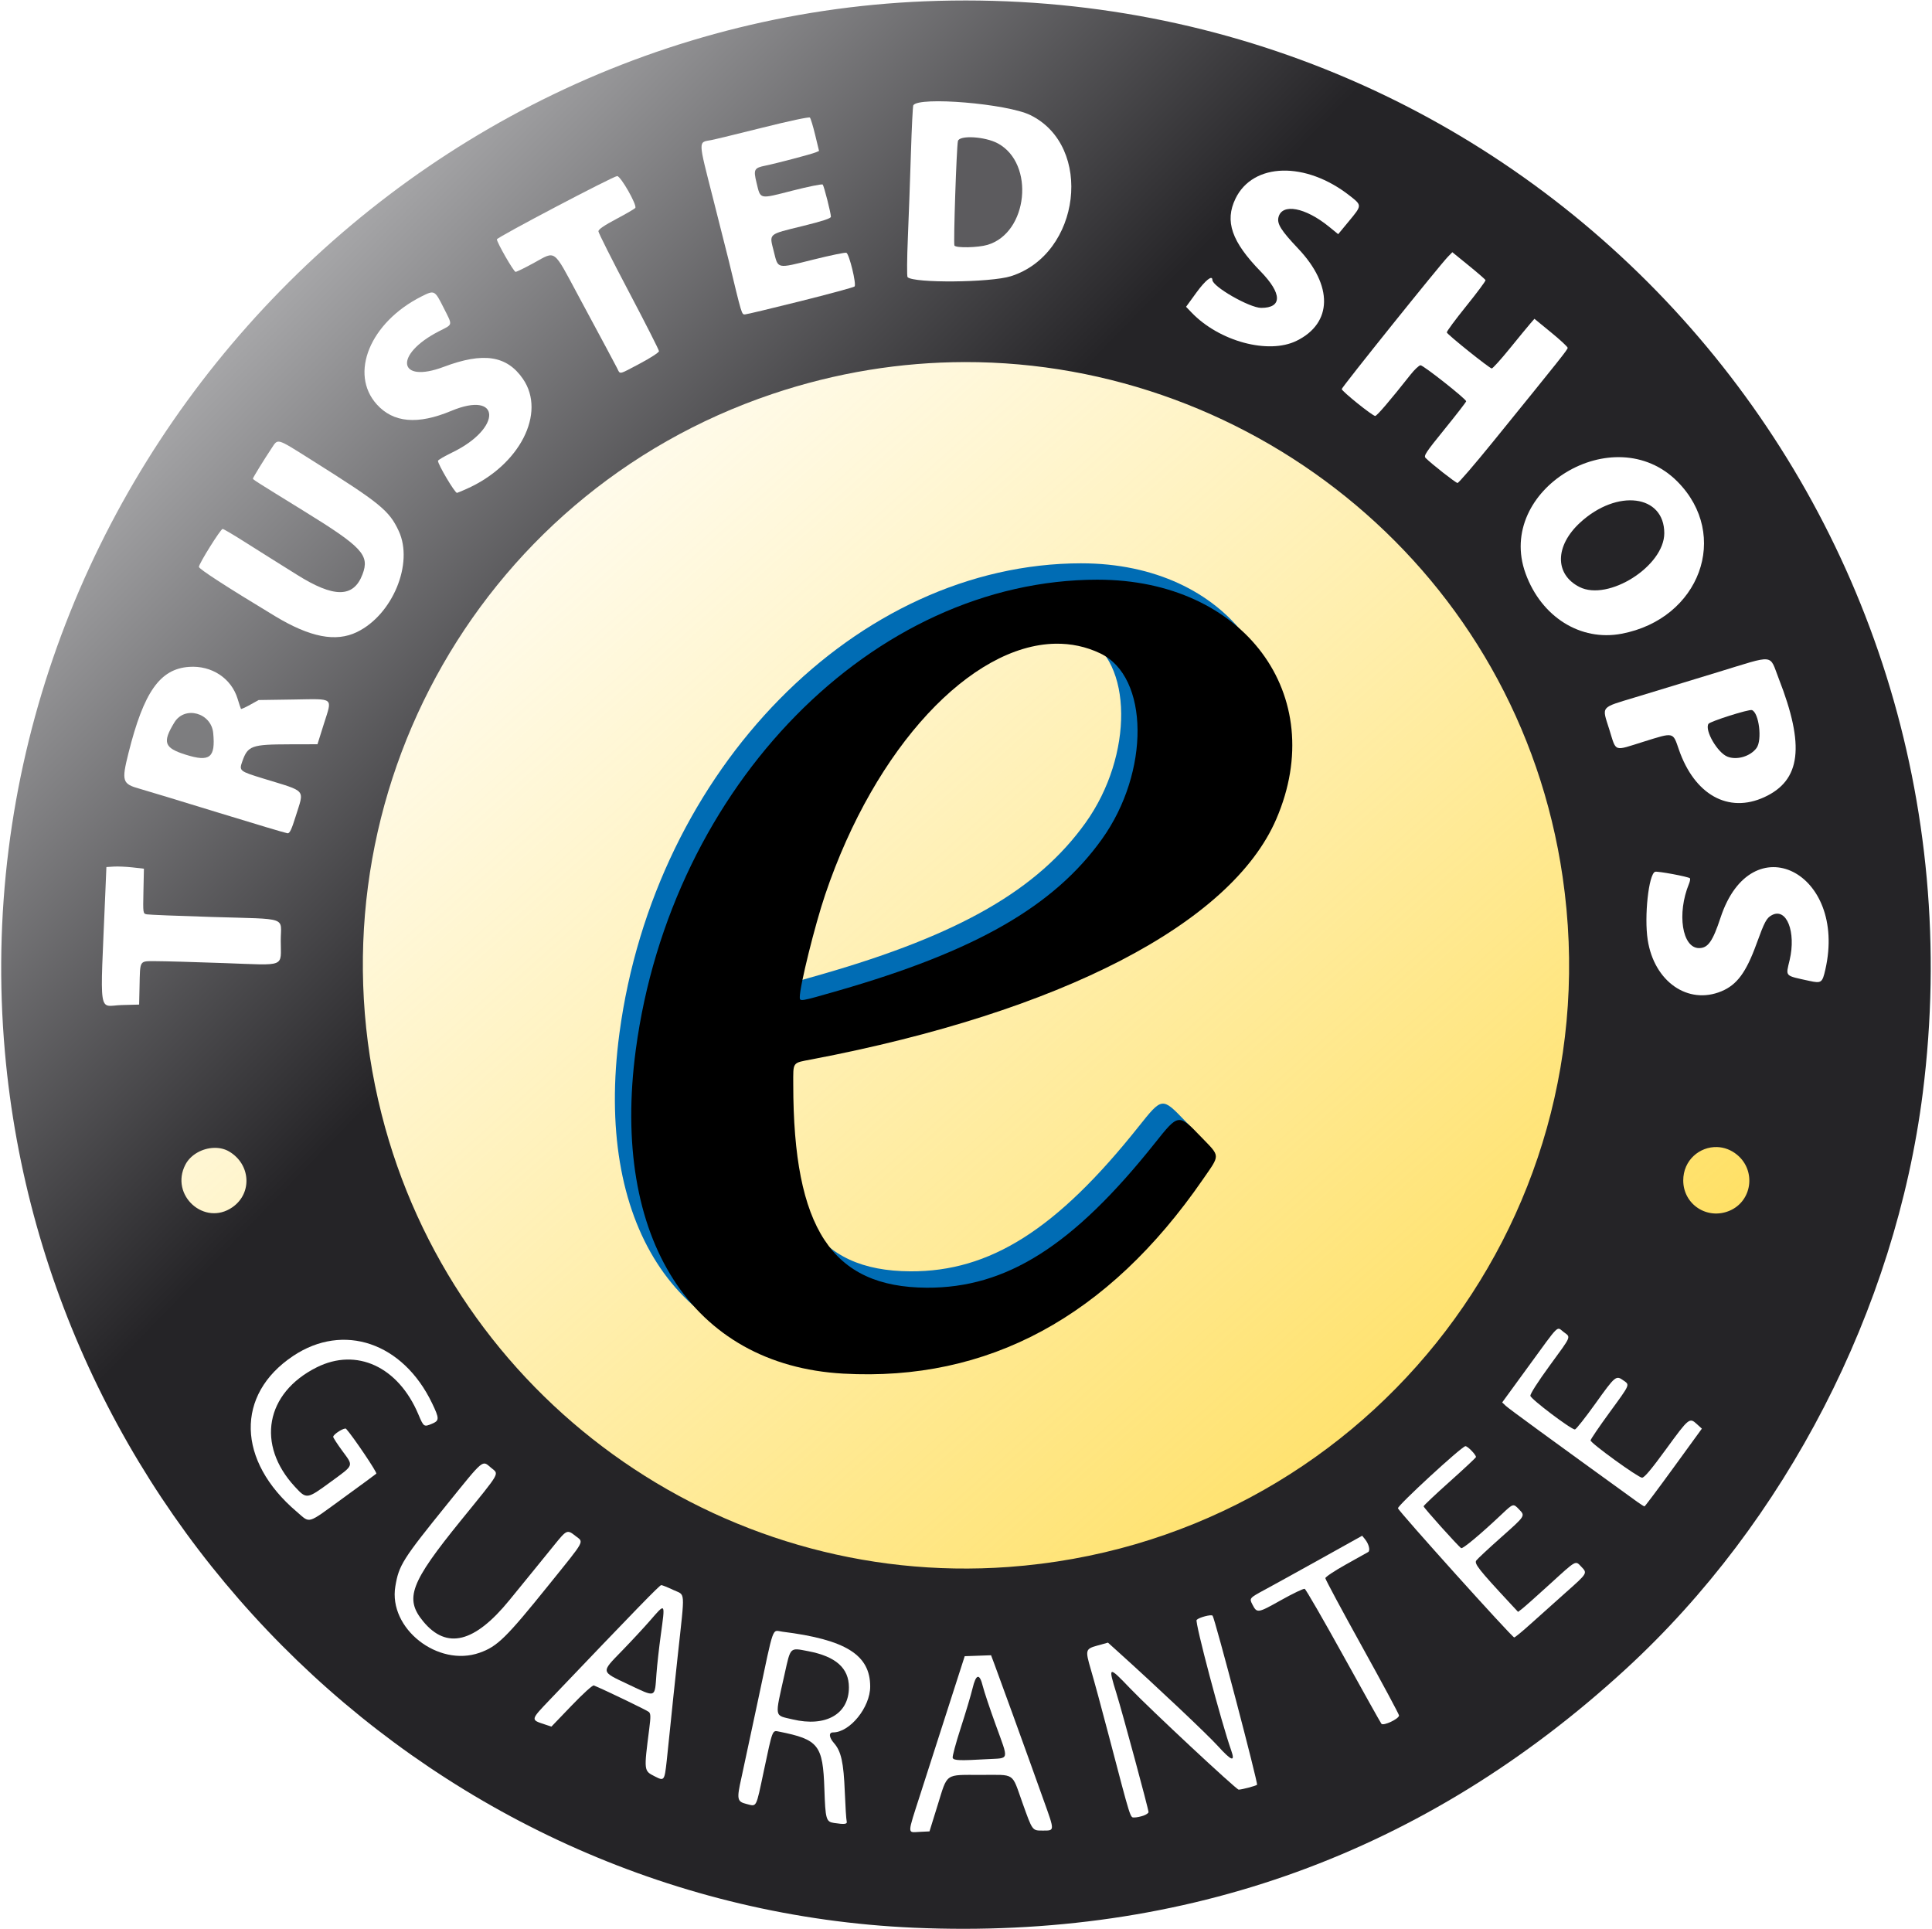 <?xml version="1.0" encoding="UTF-8" standalone="no"?>
<svg width="1180px" height="1178px" viewBox="0 0 1180 1178" version="1.1" xmlns="http://www.w3.org/2000/svg" xmlns:xlink="http://www.w3.org/1999/xlink">
    <defs>
        <linearGradient x1="1.093%" y1="68.107%" x2="97.68%" y2="37.953%" id="linearGradient-1">
            <stop stop-color="#FFDD55" offset="0%"></stop>
            <stop stop-color="#FFDD55" stop-opacity="0" offset="100%"></stop>
        </linearGradient>
        <linearGradient x1="16.287%" y1="13.936%" x2="39.749%" y2="35.891%" id="linearGradient-2">
            <stop stop-color="#A8A8AA" offset="0%"></stop>
            <stop stop-color="#252427" offset="100%"></stop>
        </linearGradient>
        <path d="M777.54,419.03 C640.38,419.03 516.87,544.7 495.31,706.19 C479.945,821.29 529.561,898.74 621.98,903.92 C710.444,908.876 783.73,869.311 841.67,785.32 C852.399,769.766 852.484,771.694 840.518,759.283 C826.789,745.043 826.76,745.047 812.45,763.033 C762.465,825.858 721.684,851.711 672.99,851.447 C615.078,851.133 591.523,815.264 591.494,727.347 C591.489,713.228 590.69,714.302 602.916,711.97 C754.876,682.99 858.966,629.13 886.516,565.24 C919.196,489.44 866.726,419.04 777.546,419.04 L777.54,419.03 Z M751.561,458.141 C761.044,457.969 770.272,459.872 779.02,464.047 C808.946,478.329 809.448,536.418 780.002,577.527 C750.691,618.45 703.026,645.839 619.052,670.006 C595.462,676.795 595.48,676.792 595.48,673.971 C595.48,667.186 604.671,630.088 610.968,611.451 C641.699,520.514 700.349,459.071 751.558,458.141 L751.561,458.141 Z" id="path-3"></path>
        <filter x="-2.8%" y="-2.4%" width="105.7%" height="104.7%" filterUnits="objectBoundingBox" id="filter-4">
            <feGaussianBlur stdDeviation="6.5" in="SourceAlpha" result="shadowBlurInner1"></feGaussianBlur>
            <feOffset dx="10" dy="10" in="shadowBlurInner1" result="shadowOffsetInner1"></feOffset>
            <feComposite in="shadowOffsetInner1" in2="SourceAlpha" operator="arithmetic" k2="-1" k3="1" result="shadowInnerInner1"></feComposite>
            <feColorMatrix values="0 0 0 0 0   0 0 0 0 0   0 0 0 0 0  0 0 0 0.778 0" type="matrix" in="shadowInnerInner1"></feColorMatrix>
        </filter>
    </defs>
    <g id="Page-1" stroke="none" stroke-width="1" fill="none" fill-rule="evenodd">
        <g id="trusted_shops" transform="translate(-117, -75)" fill-rule="nonzero">
            <ellipse id="ellipse4203" fill="#FFFFFF" transform="translate(680.735, 669.707) rotate(-115.005) translate(-680.735, -669.707) " cx="680.735" cy="669.707" rx="495.822" ry="519.64"></ellipse>
            <ellipse id="ellipse11" fill="url(#linearGradient-1)" transform="translate(706.516, 669.998) rotate(-115.005) translate(-706.516, -669.998) " cx="706.516" cy="669.998" rx="495.822" ry="519.64"></ellipse>
            <path d="M689.982,75.517 C354.552,84.626 90.402,382.107 119.992,717.437 C145.656,1008.367 385.552,1239.567 674.992,1252.327 C841.772,1259.678 987.742,1206.661 1110.002,1094.327 C1207.703,1004.561 1274.632,874.727 1291.362,742.527 C1336.462,385.577 1062.632,75.467 706.942,75.287 C701.334,75.288 695.668,75.363 689.982,75.517 Z M706.26,296.131 C883.48,295.851 1044.27,424.531 1071.4,610.531 C1102.44,823.281 947.34,1016.441 732.98,1032.011 C555.6,1044.891 393.75,928.001 350.05,755.441 C302.67,568.371 406.51,376.971 588.67,315.631 C627.834,302.443 667.442,296.196 706.26,296.135 L706.26,296.131 Z M1165.79,775.551 C1169.96,775.695 1174.214,777.177 1177.97,780.273 C1189.741,789.976 1187.166,808.671 1173.259,814.482 C1159.696,820.149 1145.136,810.618 1145.068,796.029 C1145.01,783.548 1155.133,775.182 1165.791,775.55 L1165.79,775.551 Z M247.83,776.041 C251.042,775.966 254.201,776.658 256.898,778.24 C270.149,786.013 271.215,803.794 258.939,812.318 C241.884,824.161 220.603,804.924 230.203,786.341 C233.439,780.077 240.763,776.204 247.83,776.04 L247.83,776.041 Z" id="path13" fill="url(#linearGradient-2)"></path>
            <path d="M689.67,1177.5 C695.858,1157.579 693.832,1159 716.053,1159 C737.457,1159 734.725,1157.172 741.462,1175.998 C747.701,1193.43 747.382,1193 754.047,1193 C761.253,1193 761.245,1193.43 754.386,1174.368 C751.047,1165.091 747.522,1155.25 746.552,1152.5 C743.824,1144.765 726.92,1098.206 724.483,1091.711 L722.311,1085.922 L714.263,1086.211 L706.214,1086.5 L703.96,1093.5 C701.55,1100.984 689.814,1137.487 679.057,1170.954 C670.989,1196.056 671.028,1194.167 678.591,1193.798 L684.699,1193.5 L689.669,1177.5 L689.67,1177.5 Z" id="path15" fill="#FFFFFF"></path>
            <path d="M698.87,1148.6 C698.568,1147.813 700.775,1139.601 703.775,1130.35 C706.775,1121.099 710.015,1110.245 710.975,1106.23 C713.15,1097.14 715.29,1096.725 717.316,1105.001 C718.05,1107.998 721.537,1118.432 725.066,1128.188 C733.234,1150.77 733.73,1148.595 720.232,1149.373 C703.069,1150.361 699.497,1150.232 698.87,1148.599 L698.87,1148.6 Z" id="path17" fill="#252427"></path>
            <path d="M634.12,1187.3 C633.845,1186.338 633.333,1178.35 632.983,1169.55 C632.258,1151.343 630.762,1144.573 626.353,1139.552 C623.305,1136.081 623.045,1133.05 625.794,1133.05 C636.075,1133.05 648.485,1117.736 648.485,1105.05 C648.485,1085.686 633.567,1076.365 594.843,1071.534 C588.367,1070.726 589.981,1066.193 580.033,1113.104 C575.316,1135.35 570.73,1156.772 569.843,1160.709 C566.873,1173.889 567.149,1175.313 572.959,1176.763 C579.335,1178.355 578.61,1179.744 583.523,1156.551 C588.937,1130.991 588.654,1131.726 592.741,1132.543 C617.02,1137.4 619.597,1140.664 620.509,1167.707 C621.128,1186.061 621.565,1187.615 626.31,1188.341 C632.89,1189.348 634.64,1189.115 634.121,1187.3 L634.12,1187.3 Z" id="path19" fill="#FFFFFF"></path>
            <path d="M601.13,1125.1 C589.703,1122.376 590.126,1124.73 596.18,1097.536 C599.951,1080.597 599.267,1081.263 610.665,1083.444 C627.502,1086.666 635.484,1093.77 635.484,1105.536 C635.484,1121.877 621.357,1129.922 601.13,1125.1 L601.13,1125.1 Z" id="path21" fill="#252427"></path>
            <path d="M815.33,1183.9 C817.062,1183.296 818.479,1182.309 818.479,1181.705 C818.479,1179.92 802.685,1121.464 798.932,1109.358 C793.662,1092.357 793.941,1092.249 807.253,1106.163 C819.295,1118.75 872.084,1167.998 873.533,1167.998 C875.426,1167.998 883.957,1165.746 884.756,1165.035 C885.528,1164.348 858.928,1063.165 857.608,1061.765 C856.734,1060.84 849.346,1062.787 847.865,1064.333 C846.683,1065.566 863.022,1127.263 868.943,1143.926 C871.587,1151.366 869.245,1150.633 860.873,1141.4 C854.336,1134.19 823.65,1105.216 799.34,1083.3 L793.702,1078.217 L787.34,1079.98 C779.917,1082.039 779.745,1082.654 783.256,1094.649 C785.409,1102.005 789.695,1117.8 794.34,1135.495 C807.976,1187.447 807.205,1184.995 809.9,1184.995 C811.154,1184.995 813.597,1184.501 815.329,1183.898 L815.33,1183.9 Z" id="path23" fill="#FFFFFF"></path>
            <path d="M524.2,1150.5 C524.868,1144.496 525.887,1134.698 526.464,1128.727 C527.041,1122.756 529.08,1103.406 530.996,1085.727 C535.411,1044.985 535.731,1049.588 528.235,1046.041 C524.798,1044.415 521.478,1043.084 520.858,1043.083 C519.884,1043.083 505.51,1057.868 453.036,1112.846 C440.936,1125.524 440.991,1125.279 449.587,1128.115 L453.79,1129.503 L466.108,1116.674 C473.233,1109.253 478.965,1104.065 479.706,1104.37 C486.414,1107.12 512.29,1119.591 513.334,1120.576 C514.437,1121.619 514.477,1123.463 513.551,1130.716 C510.211,1156.882 510.158,1156.43 516.985,1159.935 C522.667,1162.851 522.852,1162.608 524.2,1150.498 L524.2,1150.5 Z" id="path25" fill="#FFFFFF"></path>
            <path d="M500.48,1103.6 C483.821,1095.739 483.961,1096.509 496.779,1083.32 C502.524,1077.408 510.259,1069.084 513.966,1064.821 C523.604,1053.744 523.341,1053.394 520.574,1073.632 C519.525,1081.298 518.349,1091.846 517.96,1097.071 C516.824,1112.318 518.014,1111.873 500.48,1103.6 L500.48,1103.6 Z" id="path27" fill="#252427"></path>
            <path d="M971.48,1122.7 C971.48,1121.979 961.355,1103.123 948.98,1080.798 C936.605,1058.473 926.48,1039.597 926.48,1038.853 C926.48,1038.109 932.099,1034.36 938.967,1030.522 C945.835,1026.684 951.971,1023.255 952.602,1022.902 C954.058,1022.087 953.081,1018.009 950.738,1015.115 L948.971,1012.933 L923.476,1027.135 C909.453,1034.946 894.274,1043.33 889.743,1045.766 C880.09,1050.956 879.95,1051.118 881.874,1054.838 C884.738,1060.377 885.051,1060.332 899.288,1052.343 C906.608,1048.236 913.167,1045.094 913.864,1045.361 C914.56,1045.629 925.173,1064.004 937.447,1086.196 C949.721,1108.388 960.192,1127.093 960.717,1127.763 C961.897,1129.268 971.481,1124.761 971.481,1122.701 L971.48,1122.7 Z" id="path29" fill="#FFFFFF"></path>
            <path d="M409.92,1084.4 C420.794,1080.563 426.097,1075.357 452.413,1042.684 C474.983,1014.66 473.636,1017.136 468.521,1013.084 C463.432,1009.053 463.147,1009.176 455.434,1018.718 C451.95,1023.028 446.346,1029.929 442.981,1034.054 C439.615,1038.179 432.949,1046.356 428.167,1052.224 C406.881,1078.345 389.847,1082.593 375.556,1065.344 C363.938,1051.321 367.474,1041.834 398.626,1003.456 C423.345,973.003 421.866,975.597 416.906,971.4 C411.4,966.742 412.842,965.55 390.442,993.254 C362.809,1027.428 360.629,1030.878 358.456,1043.878 C354.167,1069.534 384.459,1093.383 409.923,1084.398 L409.92,1084.4 Z" id="path31" fill="#FFFFFF"></path>
            <path d="M1051.86,1066.79 C1056.879,1062.253 1066.498,1053.649 1073.236,1047.672 C1086.711,1035.716 1086.632,1035.847 1082.799,1031.845 C1079.119,1028.004 1080.034,1027.501 1063.806,1042.29 C1055.81,1049.578 1048.122,1056.416 1046.723,1057.486 L1044.177,1059.432 L1039.082,1053.952 C1020.253,1033.701 1017.297,1029.952 1018.663,1028.054 C1019.39,1027.042 1026.173,1020.717 1033.736,1013.997 C1048.814,1000.599 1048.646,1000.86 1044.799,996.845 C1041.25,993.141 1041.271,993.135 1034.149,999.862 C1021.352,1011.95 1010.395,1021.102 1009.432,1020.507 C1007.696,1019.434 986.486,995.814 986.486,994.954 C986.486,994.502 993.683,987.699 1002.481,979.836 C1011.278,971.974 1018.479,965.237 1018.481,964.867 C1018.49,963.399 1013.148,957.962 1011.97,958.242 C1009.138,958.915 970.459,994.571 970.84,996.158 C971.311,998.121 1040.523,1075.04 1041.819,1075.04 C1042.322,1075.04 1046.841,1071.328 1051.86,1066.79 L1051.86,1066.79 Z" id="path33" fill="#FFFFFF"></path>
            <g id="path35">
                <use fill="#006CB4" fill-rule="evenodd" xlink:href="#path-3"></use>
                <use fill="black" fill-opacity="1" filter="url(#filter-4)" xlink:href="#path-3"></use>
            </g>
            <path d="M326.55,989.93 C337.239,982.171 346.374,975.459 346.85,975.014 C347.518,974.39 332.613,952.276 328.393,947.629 C327.464,946.607 320.49,950.95 320.511,952.537 C320.521,953.087 322.991,956.903 326.005,961.017 C333.039,970.62 333.475,969.427 319.088,979.961 C304.359,990.745 304.29,990.754 297.116,983.005 C273.363,957.349 279.136,925.74 310.432,910.089 C334.793,897.906 360.231,909.663 372.517,938.783 C375.777,946.512 375.9,946.597 380.805,944.548 C385.411,942.623 385.422,941.438 380.922,932.047 C363.146,894.954 326.765,882.579 295.997,903.158 C260.707,926.762 261.631,967.15 298.172,998.219 C306.758,1005.519 303.942,1006.342 326.551,989.93 L326.55,989.93 Z" id="path37" fill="#FFFFFF"></path>
            <path d="M1139.2,971.26 L1156.444,947.533 L1153.369,944.725 C1148.884,940.629 1148.532,940.916 1134.593,960.033 C1125.469,972.546 1121.279,977.518 1119.891,977.48 C1117.511,977.415 1088.452,956.364 1088.466,954.715 C1088.472,954.065 1093.647,946.443 1099.966,937.778 C1112.86,920.098 1112.503,920.915 1108.552,918.101 C1103.998,914.858 1103.614,915.173 1091.529,932.063 C1085.243,940.847 1079.559,948.033 1078.897,948.033 C1076.53,948.033 1051.961,929.461 1051.708,927.481 C1051.558,926.309 1056.238,918.979 1063.458,909.079 C1077.206,890.228 1076.507,891.935 1071.911,888.43 C1067.622,885.159 1069.929,882.884 1050.488,909.553 L1034.481,931.511 L1036.719,933.632 C1038.53,935.348 1062.936,953.168 1116.904,992.18 C1119.075,993.749 1121.1,995.023 1121.404,995.01 C1121.708,994.997 1129.717,984.31 1139.201,971.26 L1139.2,971.26 Z" id="path39" fill="#FFFFFF"></path>
            <path d="M202.23,677.54 C202.601,660.999 201.927,662.043 212.253,662.025 C217.055,662.017 235.762,662.54 253.825,663.187 C292.337,664.568 288.448,666.116 288.469,649.398 C288.488,634.618 293.898,636.47 246.484,635.028 C225.859,634.401 207.933,633.679 206.649,633.424 C204.321,632.961 204.315,632.92 204.608,619.25 L204.901,605.54 L197.943,604.756 C194.116,604.325 188.959,604.1 186.484,604.256 L181.984,604.54 L181.277,621.54 C178.1,697.979 176.783,689.211 191.383,688.822 L201.984,688.539 L202.231,677.539 L202.23,677.54 Z" id="path41" fill="#FFFFFF"></path>
            <path d="M1168.4,680.41 C1177.862,676.474 1183.458,668.911 1189.782,651.512 C1194.738,637.877 1195.921,635.662 1199.184,633.915 C1208.159,629.112 1214.098,644.104 1210.052,661.35 C1207.63,671.673 1206.687,670.685 1222.216,674.09 C1229.389,675.662 1230.03,675.202 1231.859,667.159 C1245.446,607.421 1186.685,578.272 1167.859,635.411 C1163.074,649.932 1160.181,654.038 1154.734,654.038 C1144.398,654.038 1141.097,632.97 1148.58,614.756 C1149.208,613.226 1149.46,611.712 1149.14,611.391 C1148.163,610.414 1129.262,606.898 1127.867,607.433 C1123.941,608.939 1121.149,634.741 1123.364,649.038 C1127.313,674.521 1147.967,688.908 1168.4,680.41 L1168.4,680.41 Z" id="path43" fill="#FFFFFF"></path>
            <path d="M297.52,573.79 C302.901,556.535 304.788,558.781 277.979,550.534 C263.192,545.985 262.951,545.789 264.99,540.01 C268.373,530.42 270.532,529.643 293.94,529.583 L310.901,529.54 L314.772,517.226 C320.015,500.552 321.6,501.835 296.233,502.219 L274.979,502.54 L269.724,505.452 C266.834,507.053 264.336,508.178 264.173,507.952 C264.009,507.725 263.092,504.962 262.133,501.812 C258.305,489.227 246.286,481.312 232.479,482.283 C214.687,483.534 204.825,497.55 195.485,534.855 C191.148,552.18 191.646,553.759 202.396,556.753 C205.926,557.736 227.3,564.227 249.896,571.178 C272.492,578.129 291.732,583.867 292.652,583.928 C293.926,584.013 295.087,581.596 297.521,573.79 L297.52,573.79 Z" id="path45" fill="#FFFFFF"></path>
            <path d="M230.48,535.94 C217.246,531.791 216.058,528.433 223.505,516.223 C229.827,505.858 246.029,510.283 247.222,522.7 C248.669,537.757 245.151,540.539 230.48,535.94 L230.48,535.94 Z" id="path47" fill="#7D7D7F"></path>
            <path d="M1194.6,561.85 C1216.938,551.588 1219.492,530.61 1203.41,489.479 C1197.44,474.21 1201.784,474.662 1165.98,485.579 C1148.93,490.777 1126.488,497.613 1116.109,500.769 C1094.068,507.471 1095.321,505.948 1099.894,520.469 C1104.344,534.597 1102.14,533.819 1121.025,527.929 C1139.519,522.162 1138.675,521.973 1142.376,532.707 C1151.93,560.413 1172.609,571.954 1194.6,561.851 L1194.6,561.85 Z" id="path49" fill="#FFFFFF"></path>
            <path d="M1172,537.09 C1165.907,534.604 1158.051,520.996 1160.459,517.099 C1161.396,515.582 1185.288,508.014 1187.029,508.683 C1191.354,510.342 1193.377,527.003 1189.84,531.828 C1186.071,536.97 1177.734,539.429 1171.999,537.09 L1172,537.09 Z" id="path51" fill="#252427"></path>
            <path d="M335,461.03 C356.79,450.483 369.766,419.111 360.535,399.299 C354.695,386.766 349.337,382.406 307.167,355.876 C285.512,342.253 286.931,342.665 282.849,348.812 C277.934,356.213 271.487,366.698 271.487,367.29 C271.487,367.893 272.439,368.5 302.487,387.035 C338.339,409.151 342.844,414.001 338.426,425.721 C332.965,440.205 320.942,440.259 298.183,425.901 C292.025,422.016 285.042,417.645 282.666,416.187 C280.289,414.729 272.864,410.051 266.166,405.791 C259.468,401.531 253.532,398.043 252.975,398.041 C251.76,398.036 238.487,419.264 238.487,421.212 C238.487,422.492 255.101,433.246 284.896,451.252 C306.372,464.23 322.064,467.293 335.002,461.03 L335,461.03 Z" id="path53" fill="#FFFFFF"></path>
            <path d="M1107.41,462.05 C1155.238,452.98 1174.01,401.839 1141.522,369.122 C1102.818,330.146 1030.182,374.111 1048.773,425.263 C1058.421,451.814 1082.321,466.808 1107.411,462.05 L1107.41,462.05 Z" id="path55" fill="#FFFFFF"></path>
            <path d="M1081.67,433.49 C1066.415,425.738 1066.637,408.32 1082.173,394.085 C1104.724,373.421 1133.487,377.103 1133.487,400.653 C1133.487,420.752 1099.272,442.434 1081.67,433.49 L1081.67,433.49 Z" id="path57" fill="#252427"></path>
            <path d="M401.93,373.6 C434.381,359.249 450.774,327.299 436.404,306.412 C426.568,292.116 412.222,289.922 388.089,299.023 C359.936,309.64 357.401,291.539 385.053,277.344 C393.837,272.835 393.571,274.152 387.954,262.969 C382.51,252.129 382.366,252.056 374.34,256.103 C343.083,271.867 330.166,303.114 347.115,321.964 C357.226,333.21 372.092,334.51 392.611,325.943 C423.113,313.207 423.705,336.599 393.253,351.313 C388.45,353.634 384.513,355.944 384.503,356.447 C384.463,358.639 394.774,376.032 396.113,376.032 C396.288,376.032 398.905,374.938 401.93,373.6 L401.93,373.6 Z" id="path59" fill="#FFFFFF"></path>
            <path d="M1028.89,344.79 C1070.739,293.214 1074.473,288.516 1074.48,287.431 C1074.484,286.821 1069.918,282.583 1064.333,278.012 L1054.179,269.701 L1051.583,272.691 C1050.156,274.336 1044.538,281.162 1039.099,287.86 C1033.66,294.559 1028.71,300.033 1028.099,300.025 C1026.789,300.008 1001.14,279.455 1000.659,278.037 C1000.478,277.504 1005.797,270.292 1012.478,262.011 C1019.159,253.73 1024.482,246.57 1024.307,246.101 C1024.132,245.631 1019.498,241.6 1014.009,237.141 L1004.031,229.036 L1001.345,231.788 C996.351,236.907 936.487,311.503 936.487,312.608 C936.487,313.926 955.284,329.04 956.924,329.04 C957.959,329.04 965.936,319.713 978.487,303.829 C980.962,300.697 983.72,298.113 984.615,298.087 C986.305,298.038 1012.487,318.696 1012.487,320.078 C1012.487,320.509 1006.582,328.142 999.363,337.041 C987.692,351.43 986.405,353.386 987.741,354.722 C991.437,358.418 1006.107,369.922 1007.194,369.978 C1007.858,370.012 1017.621,358.677 1028.889,344.79 L1028.89,344.79 Z" id="path61" fill="#FFFFFF"></path>
            <path d="M507.99,296.95 C514.311,293.601 519.483,290.235 519.483,289.469 C519.483,288.704 511.158,272.298 500.983,253.012 C490.808,233.726 482.483,217.179 482.484,216.243 C482.485,215.094 486.064,212.644 493.463,208.727 C499.501,205.531 504.705,202.489 505.028,201.966 C506.147,200.155 496.103,182.538 493.951,182.538 C491.654,182.538 420.483,219.966 420.483,221.174 C420.483,223.123 430.781,241.038 431.901,241.038 C432.583,241.038 437.702,238.527 443.277,235.458 C456.623,228.111 454.729,226.72 469.92,255.038 C477.148,268.513 485.124,283.363 487.644,288.038 C490.164,292.713 492.971,298.001 493.88,299.788 C495.932,303.819 494.466,304.114 507.99,296.95 L507.99,296.95 Z" id="path63" fill="#FFFFFF"></path>
            <path d="M908.94,283.13 C930.896,272.321 931.3,249.458 909.934,226.884 C899.419,215.775 896.849,211.684 897.86,207.659 C900.033,199 914.248,201.664 928.705,213.441 L934.319,218.014 L940.899,210.059 C948.925,200.358 948.922,200.463 941.37,194.529 C914.466,173.392 882.284,174.217 871.586,196.317 C864.909,210.111 869.211,222.561 886.949,240.787 C900.109,254.309 900.245,263.036 887.296,263.034 C880.211,263.034 857.48,250.008 857.48,245.95 C857.48,242.752 853.205,246.15 847.695,253.726 L841.409,262.367 L844.695,265.802 C861.625,283.502 891.705,291.615 908.941,283.13 L908.94,283.13 Z" id="path65" fill="#FFFFFF"></path>
            <path d="M605.76,258.97 C623.485,254.536 638.413,250.487 638.934,249.973 C640.217,248.706 635.677,230.043 633.923,229.37 C633.185,229.086 624.044,230.981 613.61,233.58 C591.078,239.192 592.341,239.461 589.581,228.455 C586.819,217.445 585.817,218.32 607.237,213.044 C619.461,210.034 624.487,208.382 624.487,207.378 C624.487,205.121 620.285,188.617 619.481,187.716 C619.081,187.266 610.718,188.95 600.897,191.458 C580.417,196.687 581.584,196.946 579.067,186.62 C577.083,178.48 577.564,177.556 584.51,176.152 C591.034,174.834 612.628,169.145 615.116,168.089 L617.245,167.186 L614.887,157.43 C613.59,152.065 612.135,147.281 611.653,146.799 C611.153,146.299 598.834,148.918 582.882,152.918 C567.539,156.764 553.322,160.21 551.289,160.574 C543.365,161.992 543.3,160.054 552.482,196.115 C557.022,213.945 561.333,231.008 562.061,234.033 C570.149,267.629 569.97,267.033 571.979,267.033 C572.834,267.033 588.036,263.405 605.76,258.971 L605.76,258.97 Z" id="path67" fill="#FFFFFF"></path>
            <path d="M734.38,243.7 C777.084,230.243 785.052,164.259 746.265,145.27 C732.065,138.318 678.208,133.814 674.82,139.295 C674.498,139.817 673.842,152.91 673.364,168.391 C672.886,183.872 672.047,207.097 671.5,220.002 C670.953,232.907 670.865,243.825 671.305,244.265 C675.07,248.03 721.973,247.611 734.379,243.701 L734.38,243.7 Z" id="path69" fill="#FFFFFF"></path>
            <path d="M699.94,224.97 C699.241,223.838 701.195,165.197 702.066,161.17 C702.876,157.428 718.606,158.338 726.446,162.58 C749.216,174.902 744.922,217.186 720.154,224.542 C714.341,226.268 700.918,226.553 699.94,224.97 L699.94,224.97 Z" id="path71" fill="#5C5B5E"></path>
        </g>
    </g>
</svg>